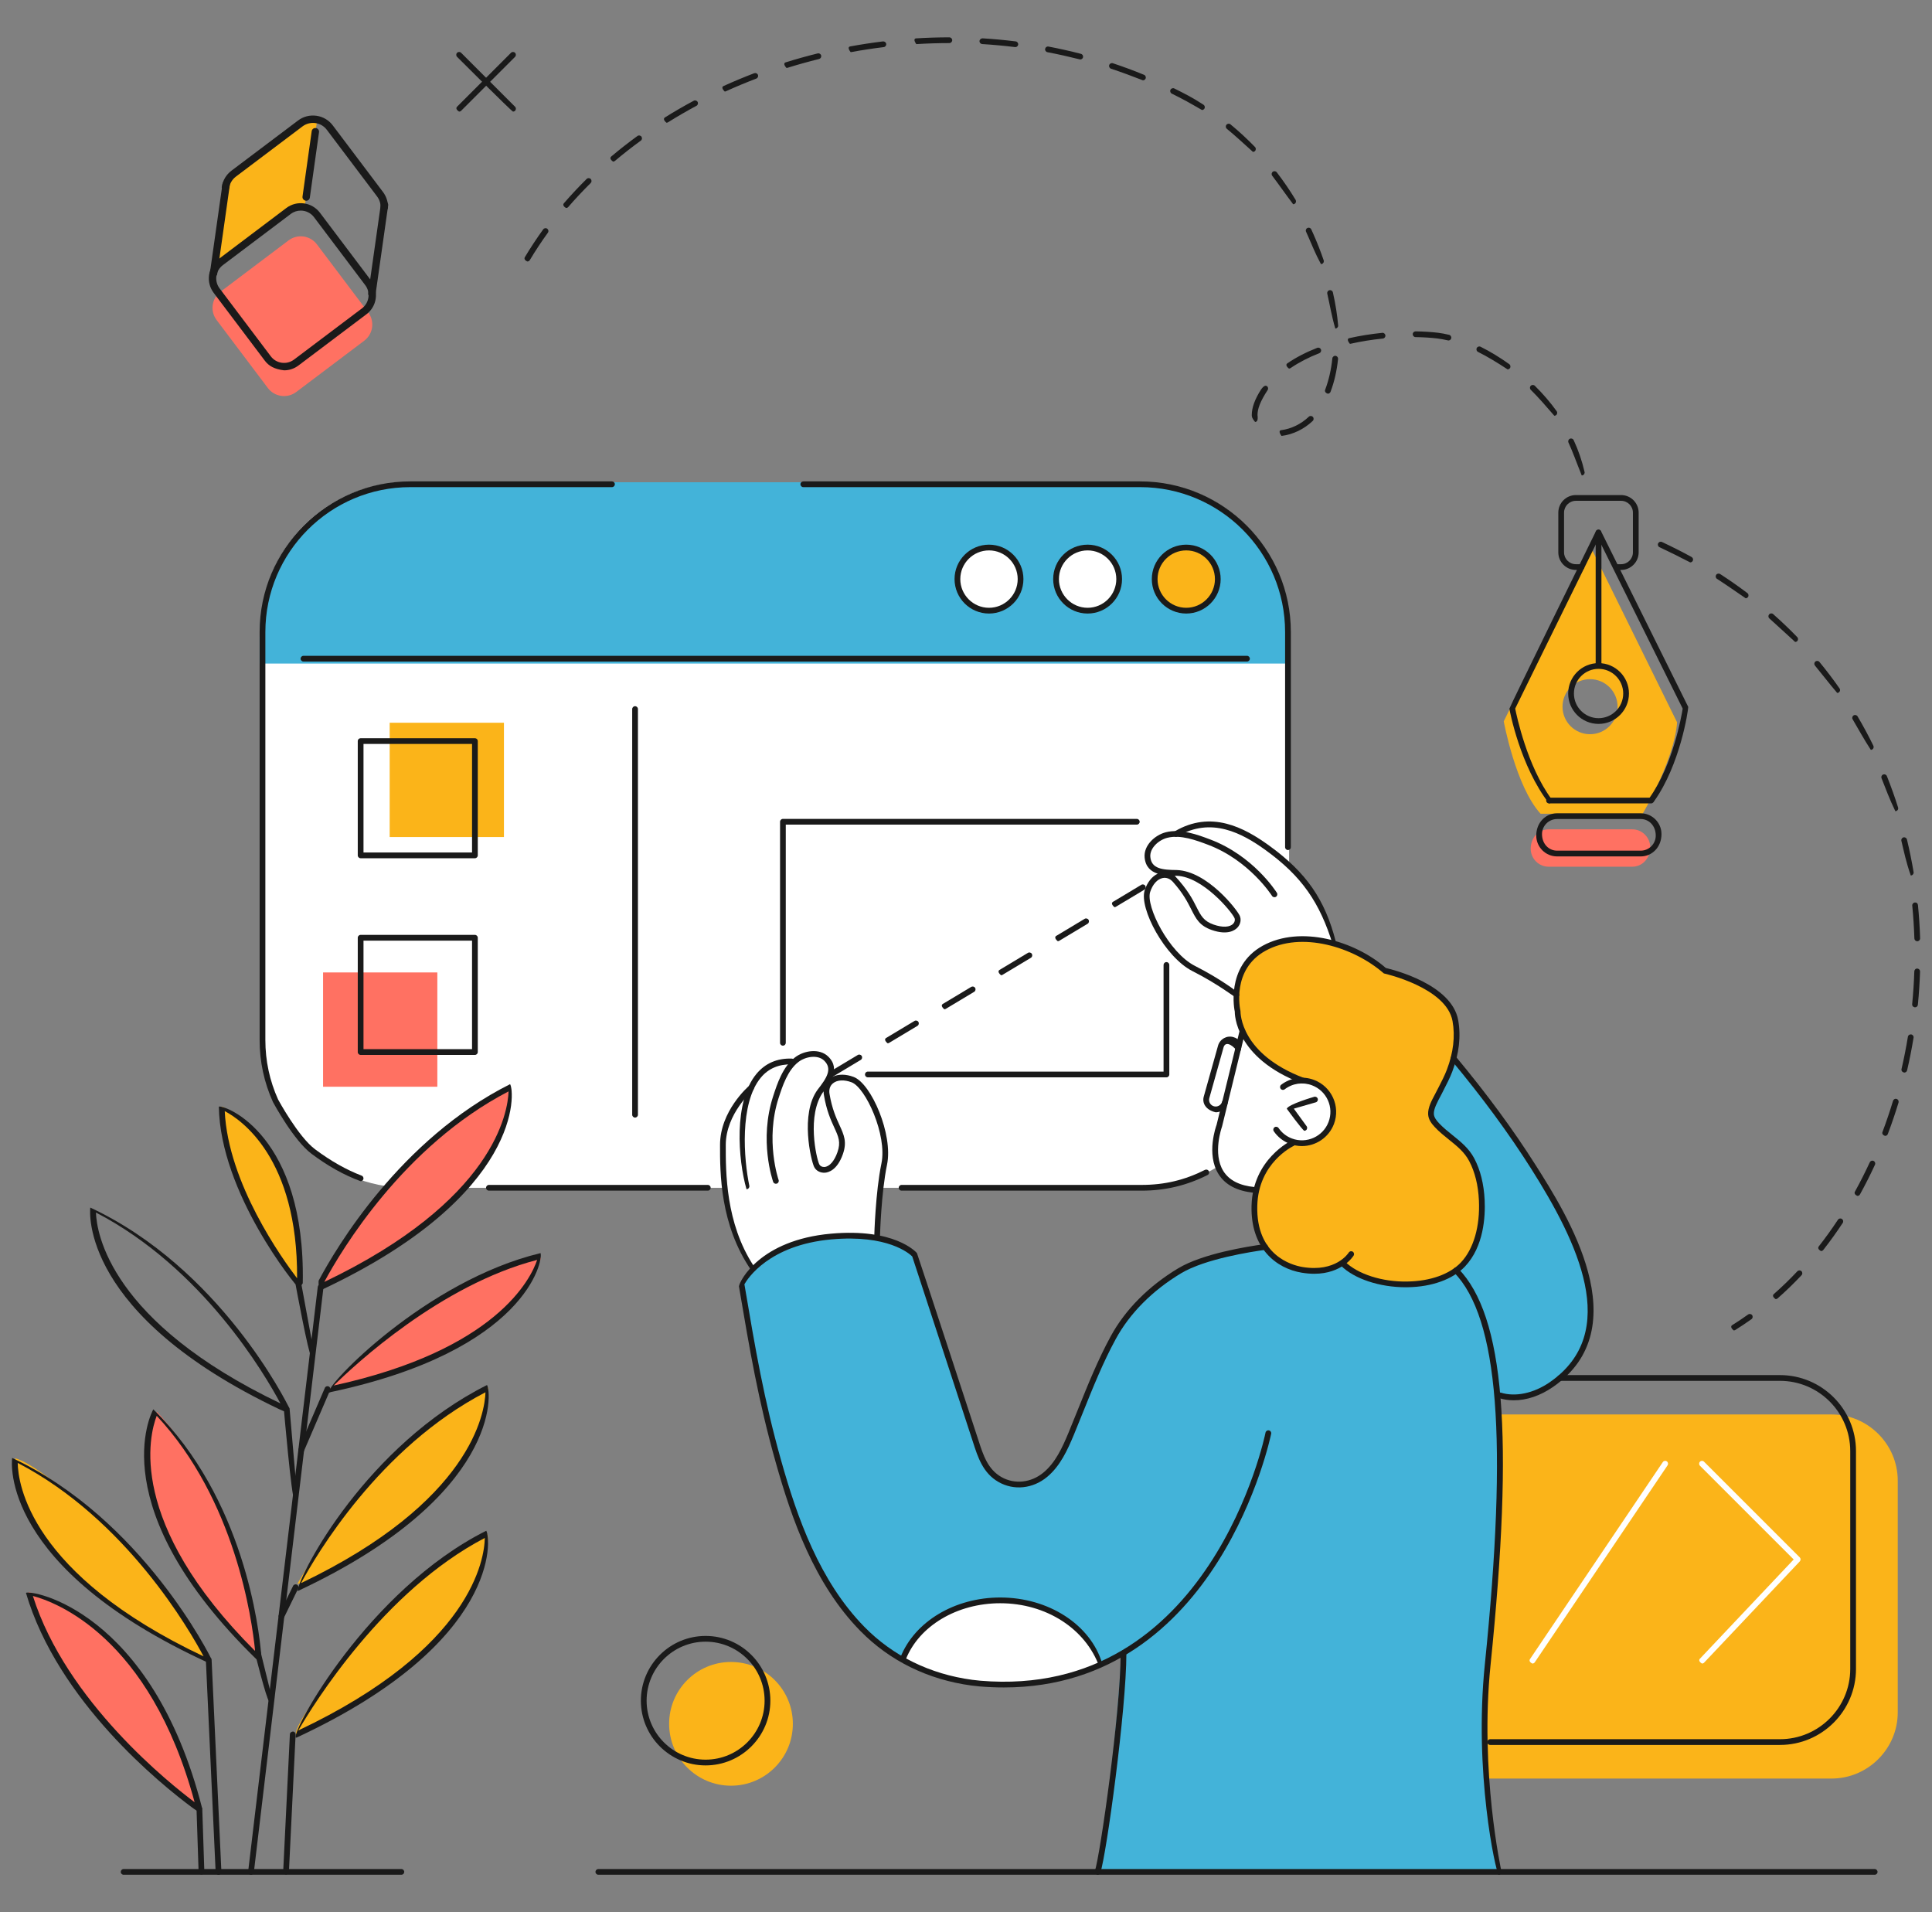 <?xml version="1.0" encoding="utf-8"?>
<!-- Generator: Adobe Illustrator 16.0.0, SVG Export Plug-In . SVG Version: 6.00 Build 0)  -->
<!DOCTYPE svg PUBLIC "-//W3C//DTD SVG 1.1//EN" "http://www.w3.org/Graphics/SVG/1.1/DTD/svg11.dtd">
<svg version="1.1" id="Calque_1" xmlns="http://www.w3.org/2000/svg" xmlns:xlink="http://www.w3.org/1999/xlink" x="0px" y="0px"
	 width="290px" height="287px" viewBox="0 0 290 287" enable-background="new 0 0 290 287" xml:space="preserve">
<rect x="0" y="0" width="290" height="287" fill="#808080" stroke="none"/>
<g>
	<path fill="#FFFFFF" d="M190.594,127.52c0,0,9.213,5.838,9.545,15.92l-9.119,1.396l1.449-6.5
		C192.469,138.336,192.813,130.062,190.594,127.52z"/>
	<path fill="#FFFFFF" d="M171.375,178.283H61.27c-12.219,0-22.125-9.906-22.125-22.126V94.503c0-12.217,9.906-22.122,22.125-22.122
		h110.105c12.219,0,22.123,9.905,22.123,22.122v61.654C193.498,168.377,183.594,178.283,171.375,178.283z"/>
	<g>
		<path fill="#FBB419" d="M274.922,266.954h-55.469c-5.465,0-9.939-4.473-9.939-9.938v-34.773c0-5.467,4.475-9.938,9.939-9.938
			h55.469c5.465,0,9.938,4.471,9.938,9.938v34.773C284.859,262.481,280.387,266.954,274.922,266.954z"/>
		<g>
			<g>
				<path fill="#43B3D9" d="M237.527,189.659c-1.488-3.895-4.352-10.08-7.734-15.101c-3.385-5.024-10.211-14.504-11.23-15.25
					l-2.576,4.604l-2.693,6.173l2.371,20.315l-26.41-3.145c0,0-12.572,0.807-19.189,9.307c-6.621,8.498-5.805,11.688-9.236,18.141
					c-3.43,6.457-4.166,8.826-8.824,7.764c-4.658-1.061-4.986-4.332-6.049-7.682c-1.063-3.352-8.146-24.82-8.65-26.426
					c0,0-5.076-4.055-13.82-2.584s-12.195,6.922-12.195,6.922s3.939,23.766,7.195,32.064c3.256,8.297,9.246,27.713,31.148,28.072
					c0,0,12.033,0.299,18.535-4.428c0.477,0.293-2.021,26.662-3.414,32.559h60.193c0,0-3.523-16.85-1.664-30.85
					s2.088-32.898,1.859-35.658c-0.107-1.27-0.211-3.322-0.402-5.563c1.871,0.77,6.484,1.65,10.445-3.025
					C239.932,200.269,239.02,193.552,237.527,189.659z"/>
			</g>
		</g>
		<path fill="#FFFFFF" d="M131.451,185.47c0,0,0.932-8.866,1.057-9.556c0.119-0.688,0.734-4.78-0.531-7.741
			c-1.26-2.96-1.523-5.729-3.834-6.054c-2.311-0.326-3.195-0.202-3.805,0.634c-0.609,0.835-0.252,3.074,0.381,4.391
			c0.633,1.319,2.979,5.763,0.645,7.416c-2.33,1.656-3.086,0.297-3.355-1.817c-0.268-2.114-0.561-6.082,0.365-7.654
			c0.93-1.571,2.395-3.093,2.346-4.44c-0.049-1.35-1.287-2.7-2.979-2.454c-1.691,0.247-2.75,1.125-2.75,1.125
			s-5.35-0.012-6.555,4.723c0,0-3.359,2.626-3.877,6.928c-0.52,4.304,0.342,9.13,0.809,10.979c0.471,1.848,2.471,6.939,3.617,8.262
			c0,0,4.084-3.332,7.354-3.902C123.605,185.737,131.451,185.47,131.451,185.47z"/>
		<path fill="#FFFFFF" d="M186.283,154.818c0,0-3.199,13.239-3.514,14.992c-0.313,1.753-1.553,7.578,5.516,8.79
			c0,0,0.785-2.771,2.566-4.446c1.781-1.677,3.199-2.772,3.199-2.772s4.77,0.902,5.877-3.139c1.107-4.041-2.434-5.808-3.715-6.05
			c-1.279-0.245-2.533-0.808-2.533-0.808S187.387,157.773,186.283,154.818z"/>
		<path fill="#FBB419" d="M186.486,154.818c0,0-2.09-5.488,0-9.124c2.086-3.637,5.857-4.778,8.957-4.739
			c3.098,0.039,8.85,1.449,12.369,4.728c0,0,7.521,1.741,9.646,5.247s0.918,7.495,0.492,8.709c-0.424,1.215-3.01,6.141-3.141,7.251
			c0,0-0.477,0.992,1.836,2.904c2.313,1.914,5.104,4.383,5.596,8.487c0.488,4.103,0.377,11.164-6.371,13.761
			c-6.746,2.6-13.342-1.289-14.129-2.227c-0.602-0.064-7.584,2.865-11.357-1.795c-3.773-4.654-1.871-10.343-1.004-11.627
			c0.867-1.281,2.959-4.032,4.404-4.803c0,0,4.316,1.08,5.68-2.295c1.365-3.378-0.268-5.952-1.74-6.769
			c-1.471-0.816-2.82-0.571-2.82-0.571S187.951,159.448,186.486,154.818z"/>
		<path fill="#FF7162" d="M245.008,130.09h-12.551c-1.482,0-2.693-1.212-2.693-2.693c0-1.707,1.211-2.918,2.693-2.918h12.551
			c1.48,0,2.693,1.211,2.693,2.694C247.701,128.878,246.488,130.09,245.008,130.09z"/>
		<path fill="#FBB419" d="M238.67,81.903l-12.953,26.369c0,0,1.791,9.779,5.527,13.865h15.326c0,0,4.762-8.064,5.166-13.717
			L238.67,81.903z M238.67,110.203c-2.281,0-4.131-1.85-4.131-4.132s1.85-4.131,4.131-4.131c2.283,0,4.133,1.849,4.133,4.131
			S240.953,110.203,238.67,110.203z"/>
		<path fill="#FBB419" d="M44.645,237.72c0,0,5.697-10.191,13.301-18.033c7.602-7.842,15.35-11.41,15.35-11.41
			s-0.104,9.961-11.527,19.512C50.346,237.341,44.645,237.72,44.645,237.72z"/>
		<path fill="#FBB419" d="M45.016,192.61c0,0-0.051-9.074-1.938-14.328c-1.885-5.254-6.268-10.743-9.795-12.193
			c0,0,0.045,5.298,2.861,12.193c2.816,6.894,8.881,14.564,8.881,14.564L45.016,192.61z"/>
		<path fill="#FF7162" d="M48.494,192.847c0,0,13.064-5.883,18.898-12.143c5.836-6.259,7.631-9.883,8.158-11.399
			c0.527-1.517,1.227-5.816,1.227-5.816s-8.875,3.611-16.838,12.567C51.98,185.015,48.656,191.202,48.494,192.847z"/>
		<path fill="#FF7162" d="M49.42,208.552c0,0,13.961-3.057,20.982-7.715c7.02-4.654,10.67-10.756,10.777-12.064
			c0,0-9.846,1.787-18.422,8.322C54.18,203.632,49.42,208.552,49.42,208.552z"/>
		<path fill="#FF7162" d="M38.785,248.612c0,0-0.912-12.564-5.869-22.473c-4.961-9.91-9.361-14.223-9.361-14.223
			s-3.715,7.213,1.352,18.348C29.971,241.399,38.785,248.612,38.785,248.612z"/>
		<path fill="#FBB419" d="M44.406,260.384c0,0,13.832-6.406,20.293-13.35c6.459-6.943,8.945-13.902,8.492-16.77
			c0,0-10.193,4.715-17.295,13.584C48.791,252.718,44.242,258.774,44.406,260.384z"/>
		<path fill="#FBB419" d="M31.334,249.177c0,0-4.184-9.518-11.568-16.586c-7.387-7.066-14.891-13.172-17.516-13.703
			c0,0-0.627,9.924,10.359,18.832C23.598,246.63,31.334,249.177,31.334,249.177z"/>
		<path fill="#FF7162" d="M29.545,271.282c0,0-10.221-8.094-15.85-15.176c-5.625-7.08-9.391-17.145-9.391-17.145
			s10.768,2.803,16.799,12.453c6.035,9.652,8.441,20.148,8.441,20.148V271.282z"/>
		<path fill="#43B3D9" d="M193.328,95.722c0-12.838-10.131-23.341-22.512-23.341H61.48c-12.383,0-22.514,10.503-22.514,23.341v3.878
			h154.361V95.722z"/>
		<circle fill="#FFFFFF" cx="148.313" cy="86.919" r="4.925"/>
		<circle fill="#FFFFFF" cx="163.281" cy="86.919" r="4.926"/>
		<circle fill="#FBB419" cx="178.247" cy="86.919" r="4.927"/>
		<path fill="#FF7162" d="M54.666,51.147l-10.197,7.689c-1.344,1.012-3.254,0.744-4.266-0.6l-7.688-10.199
			c-1.014-1.343-0.742-3.252,0.598-4.265l10.199-7.688c1.344-1.012,3.254-0.744,4.264,0.597l7.691,10.201
			C56.279,48.225,56.012,50.136,54.666,51.147z"/>
		<path fill="#FBB419" d="M45.76,30.857l1.859-12.896c0,0-1.529-0.186-2.414,0.474c-0.787,0.586-8.273,6.234-9.928,7.485
			c-0.299,0.224-0.547,0.495-0.744,0.813c-0.281,0.455-0.619,1.173-0.754,2.122c-0.244,1.732-1.623,11.474-1.623,11.474
			l11.736-9.223C43.893,31.106,44.627,30.558,45.76,30.857z"/>
		<rect x="58.492" y="108.483" fill="#FBB419" width="17.152" height="17.154"/>
		<rect x="48.494" y="145.96" fill="#FF7162" width="17.152" height="17.155"/>
		<circle fill="#FBB419" cx="109.724" cy="258.741" r="9.286"/>
		<path fill="#FFFFFF" d="M135.352,249.11c0,0,5.818,3.438,15.176,3.74s14.504-2.875,14.504-2.875s-3.186-9.611-14.379-9.611
			C139.457,240.364,135.619,248.212,135.352,249.11z"/>
		<g>
			<path fill="#1A1A1A" d="M150.684,253.28c-1.172,0-2.369-0.049-3.604-0.152l-1.271-0.139c-6.514-0.875-12.275-3.709-16.676-8.197
				c-6.889-7.023-10.279-16.725-12.693-25.289c-2.629-9.316-3.904-16.871-5.523-26.43c0.109-0.822,3.148-6.941,13.797-7.902
				c9.576-0.863,12.789,2.758,12.92,2.91c0.082,0.145,9.229,28.086,9.229,28.086c0.723,2.242,1.406,4.363,3.445,5.527
				c1.984,1.135,4.471,0.871,6.33-0.68c1.795-1.498,2.801-3.691,3.758-5.992c0.469-1.137,0.93-2.281,1.391-3.43
				c1.48-3.686,3.016-7.498,4.939-11.029c2.178-3.99,5.67-7.512,10.096-10.18c3.664-2.205,10.324-3.283,13.018-3.645
				c0.256-0.029,0.453,0.135,0.488,0.369c0.029,0.236-0.137,0.455-0.371,0.484c-2.061,0.277-9.066,1.35-12.686,3.531
				c-4.301,2.588-7.684,5.994-9.789,9.854c-1.9,3.484-3.422,7.273-4.895,10.939c-0.461,1.146-0.924,2.299-1.395,3.436
				c-0.961,2.309-2.059,4.701-4.006,6.322c-2.137,1.785-5.002,2.086-7.307,0.766c-2.33-1.328-3.098-3.707-3.838-6.01l-3.178-9.723
				l-5.936-18.121c-0.436-0.434-3.689-3.314-12.135-2.557c-9.379,0.848-12.59,5.912-13.053,6.738
				c1.641,9.697,2.914,17.227,5.527,26.502c2.383,8.457,5.73,18.031,12.484,24.92c4.262,4.35,9.85,7.094,16.16,7.943l1.25,0.139
				c34.521,2.885,42.721-36.836,42.799-37.238c0.047-0.238,0.283-0.385,0.506-0.344c0.232,0.047,0.387,0.273,0.342,0.508
				C190.73,215.593,182.92,253.28,150.684,253.28z"/>
		</g>
		<g>
			<g>
				<path fill="#FFFFFF" d="M230.018,249.694c-0.441-0.209-0.494-0.475-0.359-0.672l19.932-29.564
					c0.135-0.199,0.402-0.252,0.6-0.117c0.197,0.133,0.248,0.4,0.117,0.598l-19.934,29.566
					C230.289,249.628,230.154,249.694,230.018,249.694z"/>
			</g>
			<g>
				<path fill="#FFFFFF" d="M255.477,249.694c-0.471-0.281-0.477-0.553-0.314-0.725l14.076-14.9l-14.066-14.066
					c-0.168-0.168-0.168-0.441,0-0.609c0.17-0.172,0.439-0.172,0.607,0l14.367,14.361c0.164,0.166,0.168,0.432,0.008,0.602
					l-14.365,15.203C255.703,249.649,255.59,249.694,255.477,249.694z"/>
			</g>
		</g>
		<g>
			<g>
				<path fill="#1A1A1A" d="M60.244,281.396H18.557c-0.238,0-0.43-0.189-0.43-0.43c0-0.238,0.191-0.432,0.43-0.432h41.688
					c0.24,0,0.432,0.193,0.432,0.432C60.676,281.206,60.484,281.396,60.244,281.396z"/>
			</g>
			<g>
				<g>
					<path fill="#1A1A1A" d="M31.334,249.608c-31.273-14.32-29.596-30.111-29.51-30.777c19.617,9.191,29.801,29.951,29.9,30.16
						C31.623,249.534,31.484,249.608,31.334,249.608z M2.66,219.579c0.045,3.072,1.797,16.695,27.898,29.035
						C28.57,244.862,18.977,228.048,2.66,219.579z"/>
				</g>
				<g>
					<path fill="#1A1A1A" d="M44.408,260.815c-0.73-0.908,10.859-22.174,28.578-31.055c0.703,0.994,2.301,16.713-28.396,31.014
						C44.533,260.798,44.471,260.815,44.408,260.815z M72.77,230.841c-15.207,7.928-25.742,25.008-27.994,28.895
						C70.918,247.38,72.719,233.899,72.77,230.841z"/>
				</g>
				<g>
					<path fill="#1A1A1A" d="M29.934,271.995c-0.252-0.08-1.094-0.691-1.094-0.691c-4.648-3.447-20.172-15.945-24.945-32.219
						c0.658-0.521,18.859,2.512,26.459,32.373C30.104,271.972,30.02,271.995,29.934,271.995z M4.936,239.548
						c5.01,15.873,20.762,28.334,24.277,30.959C22.473,245.558,8.234,240.417,4.936,239.548z"/>
				</g>
				<g>
					<path fill="#1A1A1A" d="M38.484,249.044c-23.23-22.684-15.803-36.916-15.473-37.512c13.648,13.387,15.885,33.051,16.203,36.854
						C38.643,249.022,38.563,249.044,38.484,249.044z M23.523,212.509c-1.088,2.811-4.598,15.975,14.773,35.309
						C37.816,242.935,35.293,225.122,23.523,212.509z"/>
				</g>
				<g>
					<path fill="#1A1A1A" d="M43.045,211.978c-0.178-0.039-1.104-0.449-1.104-0.449c-29.84-14.203-28.461-29.629-28.389-30.277
						c19.521,9.133,29.465,29.258,29.881,30.109C43.271,211.933,43.158,211.978,43.045,211.978z M14.402,181.997
						c0.104,3.064,2.098,16.398,27.691,28.648C39.766,206.288,30.408,190.302,14.402,181.997z"/>
				</g>
				<g>
					<path fill="#1A1A1A" d="M44.814,193.276c-0.449-0.295-11.756-14.191-11.965-27.18c1.088-0.226,13.023,4.401,12.598,26.52
						C45.061,193.222,44.939,193.276,44.814,193.276z M33.734,166.775c0.504,10.841,8.646,22.195,10.861,25.093
						C44.713,173.781,36.111,168.02,33.734,166.775z"/>
				</g>
				<g>
					<path fill="#1A1A1A" d="M48.129,193.618c-0.428-0.494-0.295-1.404-0.295-1.404c2.621-4.943,12.297-21.249,28.732-29.484
						c0.693,0.993,2.092,16.588-28.254,30.85C48.252,193.603,48.191,193.618,48.129,193.618z M48.678,192.413
						c25.568-12.209,27.557-25.536,27.66-28.6C60.578,171.99,51.242,187.646,48.678,192.413z"/>
				</g>
				<g>
					<path fill="#1A1A1A" d="M44.654,238.784c0.426-2.883,10.48-21.889,28.447-30.895c0.695,0.994,2.094,16.594-28.264,30.854
						C44.779,238.771,44.717,238.784,44.654,238.784z M72.871,208.976c-15.941,8.277-25.439,24.475-27.688,28.648
						C70.783,225.374,72.77,212.04,72.871,208.976z"/>
				</g>
				<g>
					<path fill="#1A1A1A" d="M49.322,209.044c-0.443-1.084,14.637-16.838,31.816-20.955c0.432,1.064-2.117,14.629-31.492,20.857
						C49.469,209.024,49.395,209.044,49.322,209.044z M80.629,189.106c-14.494,3.756-27.365,15.736-30.533,18.857
						C74.586,202.608,79.699,191.884,80.629,189.106z"/>
				</g>
				<g>
					<path fill="#1A1A1A" d="M37.674,281.396c-0.287-0.029-0.455-0.244-0.428-0.48l10.453-87.779
						c0.029-0.236,0.229-0.383,0.48-0.377c0.236,0.029,0.406,0.242,0.377,0.479l-10.453,87.781
						C38.076,281.237,37.891,281.396,37.674,281.396z"/>
				</g>
				<g>
					<path fill="#1A1A1A" d="M32.801,281.396c-0.229,0-0.418-0.178-0.432-0.41l-1.467-31.787c-0.012-0.238,0.176-0.441,0.414-0.451
						c0.248,0,0.438,0.18,0.449,0.412l1.467,31.785c0.012,0.24-0.172,0.441-0.41,0.451
						C32.814,281.396,32.809,281.396,32.801,281.396z"/>
				</g>
				<g>
					<path fill="#1A1A1A" d="M30.24,281.353c-0.232,0-0.424-0.184-0.43-0.418l-0.309-9.355c-0.006-0.236,0.18-0.436,0.42-0.445
						c0.221-0.01,0.436,0.18,0.443,0.418l0.307,9.355c0.008,0.238-0.18,0.438-0.416,0.445
						C30.25,281.353,30.246,281.353,30.24,281.353z"/>
				</g>
				<g>
					<path fill="#1A1A1A" d="M42.939,281.353c-0.258-0.012-0.443-0.213-0.432-0.449l1.006-20.598c0.01-0.236,0.203-0.377,0.451-0.41
						c0.238,0.01,0.422,0.213,0.408,0.453l-1.004,20.596C43.359,281.173,43.168,281.353,42.939,281.353z"/>
				</g>
				<g>
					<path fill="#1A1A1A" d="M40.406,255.378c-0.42-0.324-2.166-7.393-2.166-7.393c-0.057-0.23,0.084-0.465,0.314-0.521
						c0.234-0.057,0.465,0.086,0.523,0.314l1.744,7.066c0.059,0.23-0.082,0.467-0.314,0.521
						C40.475,255.376,40.438,255.378,40.406,255.378z"/>
				</g>
				<g>
					<path fill="#1A1A1A" d="M42.242,243.034c-0.402-0.148-0.492-0.406-0.387-0.619l2.135-4.371
						c0.102-0.215,0.359-0.303,0.574-0.197s0.305,0.361,0.199,0.578l-2.133,4.367C42.557,242.944,42.402,243.034,42.242,243.034z"/>
				</g>
				<g>
					<path fill="#1A1A1A" d="M44.184,225.165c-0.43-0.393-1.57-13.58-1.57-13.58c-0.018-0.236,0.156-0.447,0.395-0.467
						c0.215-0.041,0.443,0.156,0.467,0.393l1.139,13.186c0.021,0.236-0.152,0.447-0.393,0.467
						C44.209,225.165,44.197,225.165,44.184,225.165z"/>
				</g>
				<g>
					<path fill="#1A1A1A" d="M46.729,203.655c-0.424-0.352-2.338-10.73-2.338-10.73c-0.045-0.234,0.111-0.461,0.346-0.5
						c0.25-0.045,0.459,0.111,0.502,0.344l1.912,10.379c0.047,0.232-0.109,0.459-0.344,0.502
						C46.779,203.653,46.754,203.655,46.729,203.655z"/>
				</g>
				<g>
					<path fill="#1A1A1A" d="M45.205,218.108c-0.391-0.129-0.492-0.381-0.396-0.6l3.953-9.191c0.092-0.221,0.35-0.316,0.566-0.223
						c0.219,0.092,0.318,0.346,0.225,0.564l-3.953,9.191C45.531,218.011,45.373,218.108,45.205,218.108z"/>
				</g>
			</g>
		</g>
		<g>
			<g>
				<g>
					<path fill="#1A1A1A" d="M232.512,120.591c-4.355-5.645-5.889-13.873-5.949-14.219c0.037-0.268,12.988-26.635,12.988-26.635
						c0.105-0.215,0.363-0.3,0.578-0.196c0.211,0.104,0.299,0.361,0.193,0.577l-12.887,26.236c0.221,1.108,1.811,8.621,5.424,13.552
						c0.141,0.193,0.098,0.462-0.092,0.603C232.689,120.565,232.6,120.591,232.512,120.591z"/>
				</g>
				<g>
					<path fill="#1A1A1A" d="M247.951,120.429c-0.443-0.218-0.488-0.487-0.352-0.68c3.514-4.939,4.809-12.317,4.98-13.387
						l-13.029-26.243c-0.104-0.214-0.02-0.473,0.193-0.577c0.213-0.11,0.473-0.021,0.578,0.193l13.09,26.367
						c-0.008,0.596-1.215,8.669-5.109,14.146C248.219,120.368,248.086,120.429,247.951,120.429z"/>
				</g>
				<g>
					<path fill="#1A1A1A" d="M247.838,120.589h-15.326c-0.24,0-0.43-0.192-0.43-0.429c0-0.24,0.189-0.431,0.43-0.431h15.326
						c0.236,0,0.43,0.191,0.43,0.431C248.268,120.397,248.074,120.589,247.838,120.589z"/>
				</g>
				<g>
					<path fill="#1A1A1A" d="M246.273,128.545h-12.551c-1.723,0-3.125-1.403-3.125-3.125c0-1.948,1.402-3.349,3.125-3.349h12.551
						c1.723,0,3.123,1.401,3.123,3.126C249.396,127.142,247.996,128.545,246.273,128.545z M233.723,122.933
						c-1.246,0-2.262,1.016-2.262,2.264c0,1.469,1.016,2.484,2.262,2.484h12.551c1.246,0,2.26-1.015,2.26-2.261
						c0-1.471-1.014-2.487-2.26-2.487H233.723z"/>
				</g>
				<g>
					<path fill="#1A1A1A" d="M239.951,108.656c-2.518,0-4.563-2.047-4.563-4.563c0-2.515,2.045-4.563,4.563-4.563
						c2.516,0,4.561,2.049,4.561,4.563C244.512,106.609,242.467,108.656,239.951,108.656z M239.951,100.392
						c-2.043,0-3.699,1.661-3.699,3.701s1.656,3.702,3.699,3.702c2.037,0,3.699-1.662,3.699-3.702S241.988,100.392,239.951,100.392z
						"/>
				</g>
				<g>
					<path fill="#1A1A1A" d="M239.951,100.078c-0.24,0-0.434-0.193-0.434-0.431V80.472c0-0.238,0.193-0.431,0.434-0.431
						c0.236,0,0.43,0.193,0.43,0.431v19.175C240.381,99.885,240.188,100.078,239.951,100.078z"/>
				</g>
			</g>
			<g>
				<path fill="#1A1A1A" d="M243.328,85.547h-0.688c-0.238,0-0.43-0.194-0.43-0.431c0-0.238,0.191-0.431,0.43-0.431h0.688
					c0.98,0,1.777-0.797,1.777-1.776v-5.965c0-0.98-0.797-1.774-1.777-1.774h-6.781c-0.979,0-1.777,0.794-1.777,1.774v5.965
					c0,0.979,0.799,1.776,1.777,1.776h0.842c0.236,0,0.43,0.193,0.43,0.431c0,0.237-0.193,0.431-0.43,0.431h-0.842
					c-1.459,0-2.639-1.183-2.639-2.638v-5.965c0-1.453,1.18-2.637,2.639-2.637h6.781c1.455,0,2.639,1.184,2.639,2.637v5.965
					C245.967,84.364,244.783,85.547,243.328,85.547z"/>
			</g>
		</g>
		<g>
			<path fill="#1A1A1A" d="M195.422,172.022c-0.6,0-1.211-0.107-1.805-0.332c-0.984-0.369-1.82-1.024-2.418-1.892
				c-0.133-0.197-0.082-0.465,0.115-0.6c0.189-0.134,0.467-0.085,0.6,0.111c0.494,0.721,1.186,1.266,2.008,1.575
				c2.195,0.828,4.668-0.285,5.498-2.486c0.404-1.068,0.369-2.224-0.102-3.264c-0.471-1.038-1.314-1.832-2.385-2.235
				c-1.377-0.523-2.918-0.303-4.1,0.603c-0.189,0.145-0.461,0.109-0.605-0.082c-0.143-0.19-0.107-0.459,0.084-0.606
				c1.422-1.081,3.264-1.354,4.928-0.723c2.646,0.999,3.988,3.965,2.99,6.613C199.453,170.754,197.498,172.021,195.422,172.022z"/>
		</g>
		<g>
			<path fill="#1A1A1A" d="M195.779,169.726c-0.348-0.176-2.629-3.309-2.629-3.309c0.229-0.668,4.117-1.792,4.117-1.792
				c0.227-0.064,0.467,0.065,0.533,0.296c0.066,0.228-0.066,0.468-0.293,0.533l-3.299,0.952l1.92,2.636
				c0.141,0.191,0.098,0.463-0.096,0.601C195.959,169.701,195.869,169.726,195.779,169.726z"/>
		</g>
		<g>
			<path fill="#1A1A1A" d="M188.285,179.032c-2.564-0.237-4.361-1.176-5.375-2.792c-1.895-3.009-0.363-7.235-0.295-7.413
				l3.453-14.11c0.055-0.229,0.277-0.38,0.518-0.315c0.232,0.054,0.377,0.289,0.316,0.519l-3.467,14.161
				c-0.027,0.087-1.463,4.056,0.203,6.705c0.867,1.377,2.443,2.176,4.686,2.386c0.236,0.021,0.412,0.231,0.389,0.47
				C188.693,178.865,188.506,179.032,188.285,179.032z"/>
		</g>
		<g>
			<path fill="#1A1A1A" d="M182.482,166.952c-1.49-0.349-2.07-1.376-1.791-2.366l2.139-7.631c0.277-0.989,1.314-1.577,2.295-1.291
				c0.492,0.139,0.84,0.381,1.031,0.722c0.191,0.342,0.219,0.765,0.08,1.256c-0.068,0.228-0.291,0.363-0.533,0.299
				c-0.229-0.064-0.361-0.303-0.297-0.532c-1.049-1.063-1.594-0.749-1.742-0.222l-2.141,7.633c-0.15,0.53,0.16,1.084,0.693,1.231
				c0.254,0.072,0.523,0.039,0.758-0.095c0.23-0.129,0.398-0.342,0.467-0.597c0.064-0.227,0.309-0.363,0.531-0.3
				c0.23,0.063,0.365,0.302,0.303,0.531c-0.133,0.476-0.443,0.872-0.879,1.12C183.111,166.87,182.799,166.952,182.482,166.952z"/>
		</g>
		<g>
			<path fill="#1A1A1A" d="M164.754,281.396c-0.363-0.096-0.484-0.34-0.408-0.566c0.785-2.344,3.865-23.904,3.865-32.693
				c0-0.24,0.193-0.432,0.43-0.432c0.238,0,0.434,0.191,0.434,0.432c0,8.365-3,30.248-3.91,32.967
				C165.104,281.284,164.936,281.396,164.754,281.396z"/>
		</g>
		<g>
			<path fill="#1A1A1A" d="M227.234,210.181c-0.77,0-1.514-0.109-2.227-0.332c-0.227-0.07-0.354-0.313-0.281-0.541
				c0.072-0.227,0.316-0.35,0.537-0.283c2.197,0.688,4.947,0.107,7.352-1.551c10.807-7.473,4.176-21.076-2.809-32.095
				c-3.357-5.298-7.27-10.617-11.961-16.258c-0.15-0.182-0.129-0.454,0.057-0.607c0.182-0.149,0.453-0.129,0.605,0.057
				c4.713,5.668,8.65,11.016,12.023,16.348c4.625,7.29,15.451,24.362,2.574,33.265C231.207,209.495,229.156,210.181,227.234,210.181
				z"/>
		</g>
		<g>
			<path fill="#1A1A1A" d="M224.947,281.396c-0.455-0.482-3.725-15.379-2.07-31.559c3.463-33.863,2.035-52.014-4.623-58.852
				c-0.17-0.172-0.164-0.443,0.008-0.609c0.168-0.168,0.443-0.158,0.607,0.006c6.951,7.135,8.402,24.943,4.865,59.545
				c-1.641,16.031,1.602,30.797,1.633,30.943c0.053,0.234-0.096,0.465-0.326,0.518C225.008,281.396,224.977,281.396,224.947,281.396
				z"/>
		</g>
		<g>
			<path fill="#1A1A1A" d="M281.395,281.396H89.816c-0.236,0-0.432-0.189-0.432-0.43c0-0.238,0.195-0.432,0.432-0.432h191.578
				c0.236,0,0.432,0.193,0.432,0.432C281.826,281.206,281.631,281.396,281.395,281.396z"/>
		</g>
		<g>
			<path fill="#1A1A1A" d="M197.268,191.188c-0.582,0-1.215-0.051-1.896-0.166c-3.748-0.627-7.691-3.607-7.51-10.078
				c0.189-6.967,5.926-9.717,5.982-9.742c0.223-0.104,0.475-0.006,0.574,0.206c0.102,0.218,0.008,0.474-0.207,0.576
				c-0.219,0.101-5.313,2.563-5.488,8.984c-0.203,7.447,5.145,8.928,6.789,9.205c4.994,0.826,6.859-2.045,6.938-2.166
				c0.121-0.203,0.393-0.264,0.592-0.141c0.203,0.127,0.266,0.391,0.143,0.592C203.105,188.583,201.453,191.188,197.268,191.188z"/>
		</g>
		<g>
			<path fill="#1A1A1A" d="M211.02,193.214c-3.945,0-7.742-1.26-9.742-3.246c-0.172-0.168-0.172-0.439-0.004-0.607
				c0.164-0.172,0.443-0.172,0.609-0.004c1.895,1.877,5.619,3.086,9.41,2.994c3.41-0.055,6.318-1.096,7.988-2.855
				c1.906-2.012,2.896-5.41,2.709-9.318c-0.105-2.276-0.596-4.26-1.455-5.896c-0.713-1.361-1.85-2.27-3.049-3.231
				c-0.707-0.567-1.441-1.156-2.092-1.849c-0.484-0.515-0.984-1.144-1.025-1.941c-0.057-0.985,0.523-2.065,0.986-2.933
				c0.26-0.492,0.598-1.155,0.598-1.155c0.434-0.844,0.885-1.718,1.225-2.608c0.979-2.566,1.264-5.021,0.854-7.296
				c-0.91-5.06-10.211-7.138-10.307-7.16c-4.631-4.037-12.42-6.352-17.762-3.405c-5.127,2.821-3.824,8.783-3.764,9.037
				c0.004,0.363,0.025,6.455,9.504,10.05c0.223,0.084,0.336,0.332,0.25,0.555c-0.084,0.224-0.336,0.335-0.555,0.251
				c-10.082-3.823-10.059-10.487-10.053-10.769c-0.012,0-1.488-6.75,4.201-9.88c5.65-3.105,13.799-0.746,18.473,3.344
				c1.15,0.268,9.895,2.46,10.859,7.824c0.439,2.433,0.139,5.042-0.895,7.757c-0.357,0.936-0.818,1.83-1.264,2.694l-0.334,0.659
				c-0.686,1.282-1.199,2.243-1.158,2.986c0.031,0.521,0.42,0.999,0.791,1.396c0.615,0.65,1.322,1.219,2.006,1.769
				c1.217,0.978,2.477,1.986,3.273,3.505c0.92,1.749,1.441,3.853,1.555,6.255c0.115,2.434-0.115,6.963-2.947,9.955
				c-1.824,1.926-4.959,3.064-8.6,3.119C211.211,193.212,211.113,193.214,211.02,193.214z"/>
		</g>
		<g>
			<path fill="#1A1A1A" d="M260.238,199.692c-0.492-0.404-0.43-0.668-0.229-0.795c0.805-0.502,1.609-1.037,2.389-1.596
				c0.195-0.137,0.469-0.094,0.605,0.1c0.137,0.195,0.09,0.463-0.102,0.602c-0.797,0.568-1.617,1.115-2.436,1.627
				C260.396,199.671,260.316,199.692,260.238,199.692z M266.537,194.997c-0.482-0.324-0.463-0.598-0.287-0.756
				c1.223-1.076,2.41-2.225,3.539-3.426c0.158-0.172,0.436-0.182,0.609-0.018c0.172,0.16,0.182,0.434,0.018,0.609
				c-1.145,1.219-2.354,2.391-3.594,3.48C266.74,194.962,266.637,194.997,266.537,194.997z M273.342,187.778
				c-0.455-0.238-0.488-0.512-0.338-0.697c0.998-1.277,1.967-2.621,2.875-3.998c0.131-0.201,0.404-0.258,0.6-0.123
				c0.197,0.131,0.252,0.398,0.121,0.596c-0.922,1.398-1.902,2.764-2.92,4.059C273.594,187.722,273.469,187.778,273.342,187.778z
				 M278.809,179.5c-0.416-0.17-0.494-0.432-0.377-0.64c0.785-1.425,1.535-2.906,2.225-4.401c0.102-0.215,0.357-0.309,0.57-0.21
				c0.215,0.101,0.311,0.355,0.213,0.572c-0.699,1.513-1.455,3.012-2.252,4.457C279.107,179.421,278.959,179.5,278.809,179.5z
				 M282.965,170.492c-0.375-0.112-0.486-0.361-0.4-0.582c0.58-1.542,1.115-3.118,1.584-4.677c0.07-0.227,0.299-0.364,0.539-0.289
				c0.23,0.07,0.355,0.312,0.291,0.538c-0.48,1.578-1.02,3.169-1.609,4.73C283.305,170.385,283.143,170.492,282.965,170.492z
				 M285.842,160.99c-0.328-0.064-0.473-0.297-0.418-0.529c0.369-1.586,0.691-3.218,0.955-4.844c0.041-0.233,0.252-0.39,0.498-0.356
				c0.232,0.039,0.393,0.261,0.355,0.498c-0.271,1.644-0.596,3.292-0.969,4.898C286.217,160.856,286.039,160.99,285.842,160.99z
				 M287.453,151.196c-0.279-0.025-0.453-0.234-0.43-0.473c0.162-1.65,0.27-3.308,0.322-4.925c0.01-0.24,0.209-0.449,0.449-0.417
				c0.236,0.007,0.422,0.207,0.412,0.445c-0.053,1.637-0.162,3.312-0.326,4.98C287.861,151.03,287.672,151.196,287.453,151.196z
				 M287.787,141.279c-0.234,0-0.424-0.185-0.432-0.419c-0.053-1.662-0.162-3.317-0.318-4.924c-0.025-0.238,0.148-0.448,0.385-0.473
				c0.289-0.025,0.447,0.153,0.471,0.386c0.16,1.627,0.271,3.303,0.324,4.984c0.006,0.238-0.18,0.437-0.42,0.446
				C287.797,141.279,287.791,141.279,287.787,141.279z M286.811,131.405c-0.699-1.991-1.027-3.617-1.406-5.198
				c-0.057-0.23,0.086-0.463,0.32-0.52c0.229-0.051,0.463,0.089,0.516,0.32c0.385,1.598,0.721,3.246,0.998,4.895
				c0.037,0.234-0.123,0.458-0.357,0.494C286.857,131.402,286.832,131.405,286.811,131.405z M284.498,121.755
				c-0.91-1.872-1.471-3.433-2.072-4.944c-0.088-0.221,0.018-0.472,0.24-0.56c0.225-0.084,0.473,0.02,0.561,0.239
				c0.611,1.53,1.178,3.113,1.68,4.705c0.074,0.226-0.051,0.47-0.279,0.541C284.586,121.75,284.541,121.755,284.498,121.755z
				 M280.814,112.548c-1.105-1.709-1.895-3.168-2.725-4.581c-0.123-0.205-0.053-0.47,0.152-0.591
				c0.197-0.122,0.467-0.054,0.59,0.153c0.846,1.43,1.641,2.911,2.369,4.4c0.104,0.212,0.018,0.472-0.197,0.576
				C280.941,112.535,280.879,112.548,280.814,112.548z M275.771,104.007c-1.281-1.506-2.283-2.827-3.338-4.105
				c-0.15-0.184-0.125-0.457,0.059-0.608c0.186-0.146,0.457-0.125,0.609,0.058c1.07,1.298,2.084,2.635,3.021,3.978
				c0.137,0.194,0.088,0.462-0.105,0.6C275.941,103.982,275.855,104.007,275.771,104.007z M269.461,96.358
				c-1.441-1.298-2.639-2.443-3.871-3.532c-0.18-0.158-0.195-0.43-0.039-0.609c0.158-0.178,0.432-0.199,0.609-0.039
				c1.25,1.104,2.467,2.266,3.613,3.45c0.164,0.172,0.158,0.445-0.012,0.609C269.678,96.318,269.568,96.358,269.461,96.358z
				 M262.027,89.795c-1.555-1.064-2.912-2.014-4.299-2.911c-0.199-0.128-0.256-0.395-0.129-0.597
				c0.129-0.199,0.395-0.254,0.598-0.128c1.406,0.909,2.781,1.871,4.09,2.861c0.189,0.143,0.229,0.415,0.084,0.605
				C262.285,89.738,262.158,89.795,262.027,89.795z M253.705,84.413c-1.613-0.828-3.096-1.576-4.609-2.281
				c-0.213-0.099-0.307-0.357-0.207-0.572c0.1-0.217,0.352-0.311,0.574-0.21c1.527,0.713,3.025,1.471,4.451,2.253
				c0.207,0.116,0.285,0.377,0.168,0.587C254.004,84.332,253.857,84.413,253.705,84.413z"/>
		</g>
		<g>
			<path fill="#1A1A1A" d="M237.424,71.362c-0.773-1.896-1.301-3.445-1.99-4.935c-0.1-0.216-0.008-0.474,0.211-0.572
				c0.213-0.104,0.469-0.006,0.57,0.21c0.717,1.544,1.262,3.15,1.633,4.77c0.053,0.232-0.096,0.463-0.328,0.516
				C237.488,71.358,237.455,71.362,237.424,71.362z M192.357,65.425c-0.455-0.618-0.287-0.83-0.053-0.86
				c1.486-0.178,2.994-0.911,4.146-2.011c0.168-0.163,0.443-0.159,0.609,0.015c0.164,0.17,0.158,0.443-0.014,0.609
				c-1.281,1.225-2.973,2.044-4.637,2.245C192.395,65.424,192.375,65.425,192.357,65.425z M188.387,63.329
				c-0.467-0.561-0.49-0.791-0.492-1.034c0-1.106,0.465-2.383,1.375-3.802c0.436-0.627,0.701-0.669,0.898-0.535
				c0.191,0.137,0.238,0.407,0.1,0.601c-1.094,1.679-1.512,2.796-1.512,3.731c0.098,0.759-0.053,0.985-0.289,1.032
				C188.439,63.327,188.414,63.329,188.387,63.329z M233.309,62.402c-1.275-1.469-2.346-2.716-3.529-3.886
				c-0.174-0.166-0.174-0.439-0.008-0.61c0.17-0.169,0.441-0.169,0.613-0.002c1.219,1.202,2.322,2.486,3.277,3.816
				c0.139,0.194,0.094,0.464-0.104,0.603C233.484,62.376,233.398,62.402,233.309,62.402z M199.313,59.093
				c-0.375-0.113-0.488-0.362-0.404-0.585c0.543-1.439,0.908-3.025,1.08-4.715c0.021-0.236,0.275-0.426,0.473-0.384
				c0.236,0.023,0.408,0.234,0.385,0.472c-0.18,1.765-0.559,3.425-1.131,4.933C199.65,58.986,199.486,59.093,199.313,59.093z
				 M226.293,55.442c-1.6-1.054-3.01-1.907-4.436-2.62c-0.215-0.107-0.297-0.369-0.191-0.58c0.102-0.216,0.363-0.303,0.578-0.194
				c1.465,0.732,2.914,1.613,4.301,2.61c0.193,0.141,0.238,0.41,0.1,0.603C226.559,55.38,226.426,55.442,226.293,55.442z
				 M193.479,55.323c-0.492-0.384-0.439-0.652-0.244-0.787c1.291-0.884,2.799-1.666,4.482-2.326
				c0.225-0.087,0.473,0.023,0.559,0.243c0.088,0.222-0.021,0.474-0.244,0.558c-1.623,0.639-3.072,1.39-4.311,2.237
				C193.646,55.301,193.563,55.323,193.479,55.323z M202.625,51.607c-0.473-0.57-0.326-0.8-0.096-0.853
				c1.584-0.356,3.252-0.623,4.955-0.796c0.205-0.047,0.445,0.148,0.471,0.385c0.025,0.237-0.146,0.45-0.385,0.473
				c-1.666,0.169-3.301,0.433-4.85,0.781C202.689,51.604,202.656,51.607,202.625,51.607z M217.414,51.106
				c-0.666-0.15-1.197-0.249-1.678-0.305c-0.994-0.118-2.09-0.186-3.256-0.204c-0.24-0.002-0.426-0.2-0.426-0.437
				c0.002-0.236,0.197-0.425,0.432-0.425c1.201,0.019,2.33,0.088,3.352,0.208c0.514,0.063,1.082,0.167,1.678,0.312
				c0.232,0.056,0.373,0.288,0.318,0.52C217.785,50.975,217.609,51.106,217.414,51.106z M200.432,49.309
				c-0.564-1.934-0.822-3.562-1.203-5.234c-0.051-0.232,0.092-0.464,0.326-0.516c0.248-0.05,0.465,0.094,0.516,0.325
				c0.391,1.712,0.656,3.38,0.789,4.958c0.021,0.237-0.156,0.447-0.393,0.466C200.455,49.309,200.441,49.309,200.432,49.309z
				 M198.281,39.641c-0.85-1.574-1.35-2.857-1.902-4.108l-0.334-0.748c-0.104-0.217-0.004-0.472,0.209-0.574
				c0.213-0.095,0.471-0.001,0.572,0.212l0.342,0.761c0.564,1.273,1.074,2.578,1.521,3.885c0.078,0.225-0.041,0.47-0.266,0.548
				C198.375,39.633,198.33,39.641,198.281,39.641z M79.156,39.249c-0.424-0.184-0.494-0.448-0.371-0.653
				c0.85-1.418,1.775-2.822,2.754-4.172c0.139-0.193,0.408-0.235,0.604-0.097c0.191,0.142,0.234,0.41,0.096,0.603
				c-0.965,1.33-1.877,2.712-2.713,4.11C79.445,39.173,79.303,39.249,79.156,39.249z M84.971,31.219
				c-0.463-0.259-0.482-0.532-0.33-0.711c1.08-1.248,2.229-2.475,3.416-3.648c0.168-0.167,0.443-0.163,0.611,0.004
				c0.166,0.172,0.162,0.445-0.004,0.611c-1.172,1.156-2.305,2.366-3.367,3.595C85.211,31.169,85.088,31.219,84.971,31.219z
				 M194.107,30.655c-1.217-1.607-2.148-2.973-3.139-4.266c-0.146-0.189-0.113-0.459,0.076-0.604
				c0.189-0.147,0.463-0.11,0.605,0.079c1.014,1.32,1.963,2.711,2.828,4.136c0.119,0.205,0.055,0.471-0.15,0.594
				C194.26,30.636,194.182,30.655,194.107,30.655z M92.025,24.255c-0.484-0.334-0.459-0.605-0.279-0.76
				c1.252-1.059,2.576-2.094,3.932-3.08c0.189-0.142,0.461-0.099,0.604,0.097c0.137,0.191,0.096,0.462-0.096,0.599
				c-1.342,0.975-2.645,1.998-3.883,3.042C92.223,24.222,92.123,24.255,92.025,24.255z M188.072,22.799
				c-1.451-1.314-2.664-2.435-3.918-3.467c-0.184-0.152-0.209-0.424-0.059-0.608c0.152-0.182,0.426-0.208,0.605-0.059
				c1.279,1.052,2.518,2.198,3.684,3.404c0.164,0.17,0.158,0.445-0.016,0.608C188.287,22.76,188.18,22.799,188.072,22.799z
				 M100.041,18.421c-0.492-0.405-0.43-0.67-0.229-0.796c1.404-0.879,2.857-1.719,4.32-2.502c0.205-0.113,0.471-0.034,0.586,0.178
				c0.109,0.209,0.031,0.47-0.18,0.583c-1.445,0.773-2.881,1.605-4.268,2.473C100.199,18.4,100.121,18.421,100.041,18.421z
				 M180.416,16.51c-1.014-0.576-1.705-0.989-2.346-1.334c-0.723-0.387-1.449-0.762-2.18-1.123
				c-0.213-0.105-0.301-0.365-0.195-0.577c0.105-0.216,0.369-0.302,0.576-0.197c0.74,0.365,1.479,0.744,2.207,1.138
				c0.662,0.357,1.373,0.784,2.174,1.301c0.197,0.131,0.254,0.396,0.127,0.596C180.695,16.441,180.557,16.51,180.416,16.51z
				 M108.787,13.738c-0.492-0.472-0.396-0.727-0.18-0.825c1.508-0.686,3.059-1.333,4.605-1.921c0.221-0.082,0.473,0.027,0.557,0.25
				c0.084,0.221-0.027,0.472-0.252,0.557c-1.529,0.582-3.061,1.221-4.553,1.899C108.906,13.725,108.846,13.738,108.787,13.738z
				 M171.559,12.058c-1.672-0.651-3.23-1.229-4.789-1.746c-0.225-0.076-0.348-0.321-0.273-0.546c0.076-0.229,0.32-0.35,0.545-0.274
				c1.578,0.525,3.154,1.106,4.682,1.737c0.221,0.088,0.326,0.341,0.236,0.561C171.891,11.956,171.729,12.058,171.559,12.058z
				 M118.057,10.202c-0.482-0.529-0.355-0.772-0.127-0.843c1.568-0.489,3.186-0.94,4.805-1.341c0.236-0.059,0.467,0.087,0.521,0.314
				c0.059,0.232-0.084,0.464-0.314,0.523c-1.602,0.398-3.203,0.843-4.758,1.328C118.143,10.196,118.098,10.202,118.057,10.202z
				 M162.146,8.928c-1.689-0.423-3.307-0.787-4.922-1.094c-0.236-0.043-0.391-0.27-0.344-0.503c0.047-0.232,0.252-0.39,0.504-0.343
				c1.633,0.312,3.271,0.678,4.869,1.093c0.23,0.061,0.367,0.294,0.313,0.524C162.514,8.799,162.338,8.928,162.146,8.928z
				 M127.689,7.826c-0.467-0.587-0.313-0.813-0.076-0.858c1.629-0.297,3.287-0.552,4.93-0.753c0.234-0.014,0.451,0.142,0.48,0.377
				c0.031,0.236-0.139,0.452-0.375,0.48c-1.625,0.199-3.268,0.45-4.883,0.747C127.742,7.823,127.715,7.826,127.689,7.826z
				 M152.402,7.072c-1.666-0.203-3.318-0.357-4.969-0.458c-0.236-0.015-0.42-0.218-0.404-0.458c0.016-0.233,0.23-0.393,0.455-0.403
				c1.668,0.102,3.34,0.257,4.969,0.459c0.24,0.03,0.408,0.247,0.379,0.482C152.803,6.913,152.619,7.072,152.402,7.072z
				 M137.537,6.62c-0.447-0.642-0.264-0.845-0.029-0.862c1.672-0.103,3.35-0.154,4.99-0.154c0.238,0,0.432,0.195,0.432,0.432
				c0,0.238-0.193,0.431-0.432,0.431c-1.621,0-3.281,0.051-4.934,0.153C137.555,6.62,137.543,6.62,137.537,6.62z"/>
		</g>
		<g>
			<path fill="#1A1A1A" d="M131.664,185.899c-0.248-0.004-0.438-0.201-0.43-0.439c0.002-0.064,0.174-6.515,1.072-10.833
				c0.885-4.273-2.383-11.383-4.473-12.175c-1.121-0.425-2.17-0.37-2.803,0.151c-0.441,0.36-0.625,0.924-0.518,1.58
				c0.377,2.254,1.006,3.621,1.51,4.721c0.664,1.451,1.143,2.499,0.492,4.341c-0.852,2.408-2.184,2.745-2.717,2.777
				c-0.691,0.028-1.307-0.298-1.59-0.868c-0.463-0.928-2.156-7.966,0.529-11.61c1.344-1.714,2.26-3.114,0.967-4.354
				c-0.945-0.907-2.744-0.632-3.836,0.193c-1.639,1.243-2.422,3.655-2.992,5.416c-2.055,6.312-0.027,12.248-0.004,12.307
				c0.078,0.225-0.039,0.471-0.266,0.55c-0.225,0.075-0.469-0.039-0.549-0.263c-0.09-0.253-2.15-6.262-0.002-12.858
				c0.607-1.872,1.441-4.434,3.291-5.835c1.369-1.041,3.65-1.384,4.955-0.133c1.027,0.986,1.049,2.055,0.668,3.055
				c0.857-0.423,1.998-0.423,3.17,0.023c2.662,1.01,5.943,8.651,5.01,13.158c-0.881,4.242-1.055,10.616-1.055,10.68
				C132.09,185.716,131.896,185.899,131.664,185.899z M123.623,163.81c-2.607,3.525-1.055,10.132-0.645,10.957
				c0.133,0.258,0.416,0.409,0.766,0.393c0.756-0.046,1.484-0.87,1.955-2.205c0.537-1.512,0.162-2.334-0.461-3.692
				c-0.525-1.146-1.18-2.574-1.572-4.937C123.635,164.151,123.621,163.978,123.623,163.81z"/>
		</g>
		<g>
			<path fill="#1A1A1A" d="M112.053,178.496c-1.271-4.4-1.963-13.172,1.498-17.317c1.318-1.577,3.09-2.362,5.295-2.287
				c0.236,0.006,0.426,0.205,0.42,0.441c-0.004,0.239-0.234,0.439-0.441,0.42c-1.926-0.031-3.471,0.615-4.609,1.979
				c-3.25,3.892-2.561,12.328-1.74,16.244c0.049,0.234-0.102,0.461-0.336,0.511C112.111,178.493,112.082,178.496,112.053,178.496z"
				/>
		</g>
		<g>
			<path fill="#1A1A1A" d="M124.719,161.705c-0.49-0.413-0.426-0.677-0.223-0.8l4.256-2.554c0.201-0.123,0.471-0.06,0.594,0.147
				c0.123,0.204,0.057,0.469-0.148,0.592l-4.254,2.553C124.871,161.685,124.795,161.705,124.719,161.705z M133.232,156.596
				c-0.492-0.414-0.426-0.679-0.223-0.8l4.256-2.554c0.199-0.123,0.469-0.061,0.592,0.147c0.123,0.204,0.057,0.468-0.148,0.592
				l-4.254,2.553C133.387,156.576,133.309,156.596,133.232,156.596z M141.744,151.488c-0.492-0.415-0.426-0.679-0.221-0.803
				l4.256-2.554c0.199-0.119,0.469-0.059,0.592,0.149c0.123,0.204,0.055,0.47-0.148,0.592l-4.254,2.553
				C141.896,151.468,141.822,151.488,141.744,151.488z M150.258,146.378c-0.492-0.413-0.426-0.676-0.221-0.798l4.256-2.558
				c0.197-0.123,0.465-0.058,0.592,0.15c0.121,0.203,0.057,0.466-0.146,0.59l-4.258,2.556
				C150.412,146.359,150.336,146.378,150.258,146.378z M158.77,141.272c-0.49-0.415-0.426-0.68-0.223-0.802l4.258-2.555
				c0.205-0.122,0.469-0.057,0.592,0.148c0.123,0.205,0.057,0.47-0.146,0.593l-4.258,2.555
				C158.922,141.251,158.846,141.272,158.77,141.272z M167.283,136.162c-0.49-0.413-0.426-0.676-0.223-0.8l4.254-2.554
				c0.203-0.125,0.471-0.059,0.596,0.147c0.119,0.204,0.055,0.469-0.148,0.591l-4.256,2.553
				C167.436,136.142,167.357,136.162,167.283,136.162z"/>
		</g>
		<g>
			<path fill="#1A1A1A" d="M112.748,190.644c-4.693-6.832-4.676-14.625-4.668-18.812c0.01-5.07,4.207-8.722,4.385-8.874
				c0.182-0.159,0.453-0.134,0.609,0.045c0.156,0.181,0.135,0.454-0.047,0.608c-0.039,0.033-4.074,3.552-4.086,8.224
				c-0.008,4.095-0.025,11.72,4.166,18.14c0.131,0.201,0.074,0.469-0.123,0.6C112.91,190.62,112.828,190.644,112.748,190.644z"/>
		</g>
		<g>
			<path fill="#1A1A1A" d="M185.586,149.767c-0.293-0.113-2.756-2.062-6.609-4.016c-4.104-2.08-8.025-9.415-7.156-12.123
				c0.385-1.194,1.098-2.086,1.959-2.491c-1.016-0.33-1.84-1.011-1.967-2.433c-0.166-1.797,1.527-3.365,3.191-3.788
				c2.25-0.571,4.775,0.378,6.615,1.069c6.492,2.44,9.902,7.799,10.047,8.025c0.125,0.201,0.064,0.467-0.139,0.593
				c-0.199,0.127-0.467,0.069-0.594-0.135c-0.033-0.055-3.406-5.343-9.619-7.678c-1.732-0.651-4.105-1.549-6.1-1.038
				c-1.326,0.336-2.662,1.572-2.545,2.875c0.164,1.788,1.828,1.942,3.99,1.963c4.547,0.176,8.984,5.892,9.416,6.83
				c0.27,0.577,0.148,1.279-0.309,1.784c-0.359,0.397-1.447,1.229-3.865,0.391c-1.848-0.641-2.369-1.671-3.086-3.094
				c-0.549-1.081-1.225-2.424-2.75-4.125c-0.445-0.495-0.99-0.703-1.561-0.583c-0.799,0.171-1.498,0.955-1.863,2.097
				c-0.686,2.128,2.832,9.117,6.727,11.089c3.938,1.999,6.385,3.936,6.484,4.017c0.188,0.149,0.219,0.419,0.07,0.606
				C185.84,149.711,185.711,149.767,185.586,149.767z M176.334,131.45c1.977,2.137,2.684,3.538,3.25,4.663
				c0.678,1.336,1.08,2.141,2.598,2.668c1.344,0.466,2.436,0.406,2.945-0.156c0.223-0.247,0.291-0.577,0.168-0.842
				c-0.477-1.031-4.775-6.182-8.654-6.331C176.541,131.451,176.438,131.451,176.334,131.45z"/>
		</g>
		<g>
			<path fill="#1A1A1A" d="M200.09,141.886c-1.984-6.452-4.699-10.362-10.096-14.269c-3.514-2.545-8.188-5.08-13.254-2.072
				c-0.211,0.121-0.475,0.052-0.592-0.152c-0.123-0.204-0.057-0.47,0.148-0.59c5.502-3.265,10.479-0.582,14.203,2.114
				c5.58,4.04,8.387,8.085,10.008,14.43c0.057,0.232-0.08,0.465-0.311,0.526C200.158,141.882,200.125,141.886,200.09,141.886z"/>
		</g>
		<g>
			<path fill="#1A1A1A" d="M42.646,55.585c-1.463-0.169-2.307-0.666-2.885-1.435l-7.689-10.198c-0.58-0.767-0.822-1.714-0.691-2.669
				c0.135-0.951,0.633-1.794,1.402-2.373l10.195-7.689c1.584-1.194,3.844-0.878,5.045,0.708l7.689,10.198
				c0.576,0.769,0.822,1.716,0.688,2.668c-0.131,0.953-0.629,1.798-1.398,2.376l-10.199,7.687
				C44.172,55.334,43.42,55.585,42.646,55.585z M45.145,31.609c-0.523,0-1.049,0.162-1.496,0.501l-10.197,7.686
				c-0.533,0.402-0.877,0.984-0.971,1.642c-0.09,0.658,0.078,1.315,0.48,1.848l7.689,10.196c0.824,1.097,2.389,1.316,3.484,0.49
				l10.201-7.688c0.531-0.402,0.871-0.982,0.965-1.643c0.09-0.661-0.074-1.316-0.479-1.844l-7.688-10.2
				C46.645,31.95,45.898,31.609,45.145,31.609z"/>
		</g>
		<g>
			<path fill="#1A1A1A" d="M57.682,31.663c-0.313-0.006-0.557-0.259-0.553-0.564c0.006-0.583-0.174-1.143-0.527-1.611l-7.539-9.997
				c-0.418-0.56-1.029-0.92-1.723-1.018c-0.695-0.092-1.379,0.083-1.939,0.504l-9.996,7.535c-0.553,0.417-0.914,1.025-1.018,1.709
				c-0.045,0.304-0.313,0.513-0.627,0.469c-0.305-0.043-0.514-0.327-0.469-0.629c0.145-0.979,0.658-1.842,1.445-2.437l9.998-7.535
				c0.791-0.6,1.771-0.848,2.758-0.714c0.988,0.138,1.861,0.652,2.459,1.448l7.537,9.994c0.504,0.671,0.764,1.464,0.75,2.297
				C58.232,31.418,57.986,31.663,57.682,31.663z"/>
		</g>
		<g>
			<path fill="#1A1A1A" d="M45.957,30.141c-0.379-0.047-0.59-0.33-0.549-0.633l1.379-9.815c0.041-0.303,0.311-0.515,0.627-0.474
				c0.303,0.042,0.516,0.324,0.471,0.627l-1.377,9.816C46.469,29.941,46.232,30.141,45.957,30.141z"/>
		</g>
		<g>
			<path fill="#1A1A1A" d="M171.359,178.713h-36.027c-0.238,0-0.432-0.193-0.432-0.431s0.193-0.432,0.432-0.432h36.027
				c3.441,0,6.463-0.718,9.512-2.256c0.215-0.107,0.471-0.022,0.582,0.191c0.105,0.213,0.02,0.472-0.191,0.578
				C178.127,177.946,174.891,178.713,171.359,178.713z"/>
		</g>
		<g>
			<path fill="#1A1A1A" d="M106.242,178.713H73.391c-0.238,0-0.432-0.193-0.432-0.431s0.193-0.432,0.432-0.432h32.852
				c0.236,0,0.43,0.194,0.43,0.432S106.479,178.713,106.242,178.713z"/>
		</g>
		<g>
			<path fill="#1A1A1A" d="M54.131,177.294c-2.561-0.949-4.916-2.282-7.355-4.102c-2.68-1.999-5.68-7.544-5.805-7.78
				c-1.332-2.953-2-6.076-2-9.308V94.864c0-12.466,10.141-22.608,22.609-22.608h30.279c0.236,0,0.43,0.191,0.43,0.431
				c0,0.237-0.193,0.43-0.43,0.43H61.58c-11.992,0-21.748,9.757-21.748,21.747v61.241c0,3.109,0.645,6.114,1.912,8.928
				c0.016,0.028,3.021,5.584,5.549,7.469c2.375,1.772,4.662,3.065,6.992,3.959c0.223,0.085,0.332,0.334,0.246,0.556
				C54.469,177.19,54.303,177.294,54.131,177.294z"/>
		</g>
		<g>
			<path fill="#1A1A1A" d="M193.328,127.588c-0.236,0-0.43-0.192-0.43-0.43V94.864c0-11.99-9.758-21.747-21.75-21.747H120.58
				c-0.238,0-0.432-0.193-0.432-0.43c0-0.24,0.193-0.431,0.432-0.431h50.568c12.471,0,22.613,10.142,22.613,22.608v32.295
				C193.762,127.396,193.568,127.588,193.328,127.588z"/>
		</g>
		<g>
			<path fill="#1A1A1A" d="M267.18,261.909h-43.5c-0.238,0-0.434-0.193-0.434-0.432s0.195-0.43,0.434-0.43h43.5
				c5.816,0,10.547-4.732,10.547-10.545v-32.697c0-5.814-4.73-10.545-10.547-10.545h-33.018c-0.238,0-0.432-0.191-0.432-0.432
				c0-0.238,0.193-0.432,0.432-0.432h33.018c6.293,0,11.41,5.119,11.41,11.408v32.697
				C278.59,256.792,273.473,261.909,267.18,261.909z"/>
		</g>
		<g>
			<path fill="#1A1A1A" d="M32.055,41.591c-0.379-0.05-0.592-0.33-0.549-0.635l1.891-13.343c0.043-0.301,0.334-0.494,0.625-0.472
				c0.303,0.044,0.516,0.324,0.473,0.627l-1.889,13.343C32.566,41.392,32.328,41.591,32.055,41.591z"/>
		</g>
		<g>
			<path fill="#1A1A1A" d="M55.82,44.655c-0.377-0.048-0.59-0.328-0.549-0.633l1.891-13.343c0.045-0.303,0.338-0.496,0.627-0.474
				c0.305,0.044,0.516,0.324,0.475,0.628l-1.891,13.343C56.334,44.455,56.098,44.655,55.82,44.655z"/>
		</g>
		<g>
			<path fill="#1A1A1A" d="M187.176,99.297H45.553c-0.236,0-0.43-0.193-0.43-0.431c0-0.237,0.193-0.431,0.43-0.431h141.623
				c0.236,0,0.43,0.194,0.43,0.431C187.605,99.104,187.412,99.297,187.176,99.297z"/>
		</g>
		<g>
			<path fill="#1A1A1A" d="M178.059,92.09c-2.852,0-5.168-2.318-5.168-5.17c0-2.849,2.316-5.169,5.168-5.169
				c2.85,0,5.168,2.32,5.168,5.169C183.227,89.771,180.908,92.09,178.059,92.09z M178.059,82.613c-2.375,0-4.307,1.932-4.307,4.306
				c0,2.375,1.932,4.308,4.307,4.308s4.307-1.933,4.307-4.308C182.365,84.545,180.434,82.613,178.059,82.613z"/>
		</g>
		<g>
			<path fill="#1A1A1A" d="M163.256,92.09c-2.854,0-5.17-2.318-5.17-5.17c0-2.849,2.316-5.169,5.17-5.169
				c2.85,0,5.166,2.32,5.166,5.169C168.422,89.771,166.105,92.09,163.256,92.09z M163.256,82.613c-2.375,0-4.307,1.932-4.307,4.306
				c0,2.375,1.932,4.308,4.307,4.308s4.305-1.933,4.305-4.308C167.561,84.545,165.631,82.613,163.256,82.613z"/>
		</g>
		<g>
			<path fill="#1A1A1A" d="M148.453,92.09c-2.852,0-5.172-2.318-5.172-5.17c0-2.849,2.32-5.169,5.172-5.169
				c2.85,0,5.168,2.32,5.168,5.169C153.621,89.771,151.303,92.09,148.453,92.09z M148.453,82.613c-2.375,0-4.309,1.932-4.309,4.306
				c0,2.375,1.934,4.308,4.309,4.308c2.373,0,4.307-1.933,4.307-4.308C152.76,84.545,150.826,82.613,148.453,82.613z"/>
		</g>
		<g>
			<path fill="#1A1A1A" d="M175.086,161.705h-44.818c-0.24,0-0.432-0.191-0.432-0.431c0-0.239,0.191-0.431,0.432-0.431h44.387
				v-16.007c0-0.239,0.191-0.431,0.432-0.431c0.238,0,0.43,0.192,0.43,0.431v16.438
				C175.516,161.514,175.324,161.705,175.086,161.705z"/>
		</g>
		<g>
			<path fill="#1A1A1A" d="M117.518,156.952c-0.236,0-0.43-0.192-0.43-0.431v-33.178c0-0.238,0.193-0.431,0.43-0.431h53.119
				c0.238,0,0.432,0.193,0.432,0.431c0,0.239-0.193,0.431-0.432,0.431h-52.689v32.747
				C117.947,156.76,117.756,156.952,117.518,156.952z"/>
		</g>
		<g>
			<path fill="#1A1A1A" d="M95.326,167.745c-0.236,0-0.432-0.193-0.432-0.431v-60.886c0-0.236,0.195-0.431,0.432-0.431
				c0.238,0,0.43,0.195,0.43,0.431v60.886C95.756,167.552,95.564,167.745,95.326,167.745z"/>
		</g>
		<g>
			<path fill="#1A1A1A" d="M71.285,128.818H54.133c-0.238,0-0.432-0.193-0.432-0.431v-17.154c0-0.24,0.193-0.431,0.432-0.431h17.152
				c0.24,0,0.432,0.191,0.432,0.431v17.154C71.717,128.625,71.525,128.818,71.285,128.818z M54.563,127.956h16.293v-16.292H54.563
				V127.956z"/>
		</g>
		<g>
			<path fill="#1A1A1A" d="M71.285,158.34H54.133c-0.238,0-0.432-0.195-0.432-0.432v-17.155c0-0.238,0.193-0.431,0.432-0.431h17.152
				c0.24,0,0.432,0.193,0.432,0.431v17.155C71.717,158.145,71.525,158.34,71.285,158.34z M54.563,157.477h16.293v-16.293H54.563
				V157.477z"/>
		</g>
		<g>
			<path fill="#1A1A1A" d="M105.914,264.981c-5.357,0-9.717-4.359-9.717-9.717c0-5.359,4.359-9.717,9.717-9.717
				s9.719,4.357,9.719,9.717C115.633,260.622,111.271,264.981,105.914,264.981z M105.914,246.409c-4.883,0-8.855,3.971-8.855,8.855
				s3.973,8.854,8.855,8.854c4.881,0,8.855-3.969,8.855-8.854S110.795,246.409,105.914,246.409z"/>
		</g>
		<g>
			<g>
				<path fill="#1A1A1A" d="M68.916,16.753c-0.475-0.294-0.475-0.568-0.307-0.736l8.092-8.091c0.166-0.17,0.441-0.17,0.607,0
					c0.17,0.167,0.17,0.441,0,0.608l-8.09,8.092C69.135,16.712,69.023,16.753,68.916,16.753z"/>
			</g>
			<g>
				<path fill="#1A1A1A" d="M77.006,16.753c-0.305-0.126-8.396-8.219-8.396-8.219c-0.168-0.167-0.168-0.441,0-0.608
					c0.168-0.17,0.441-0.17,0.609,0l8.09,8.091c0.17,0.167,0.17,0.442,0,0.609C77.225,16.712,77.113,16.753,77.006,16.753z"/>
			</g>
		</g>
		<g>
			<path fill="#1A1A1A" d="M165.031,250.222c-2.061-5.766-8.012-9.582-14.889-9.582c-6.488,0-12.191,3.396-14.189,8.455
				c-0.086,0.221-0.34,0.33-0.559,0.244c-0.221-0.09-0.33-0.34-0.242-0.561c2.125-5.383,8.15-9,14.99-9
				c7.256,0,13.545,4.066,15.301,9.887c0.066,0.23-0.061,0.471-0.287,0.539C165.113,250.218,165.07,250.222,165.031,250.222z"/>
		</g>
	</g>
</g>
</svg>

